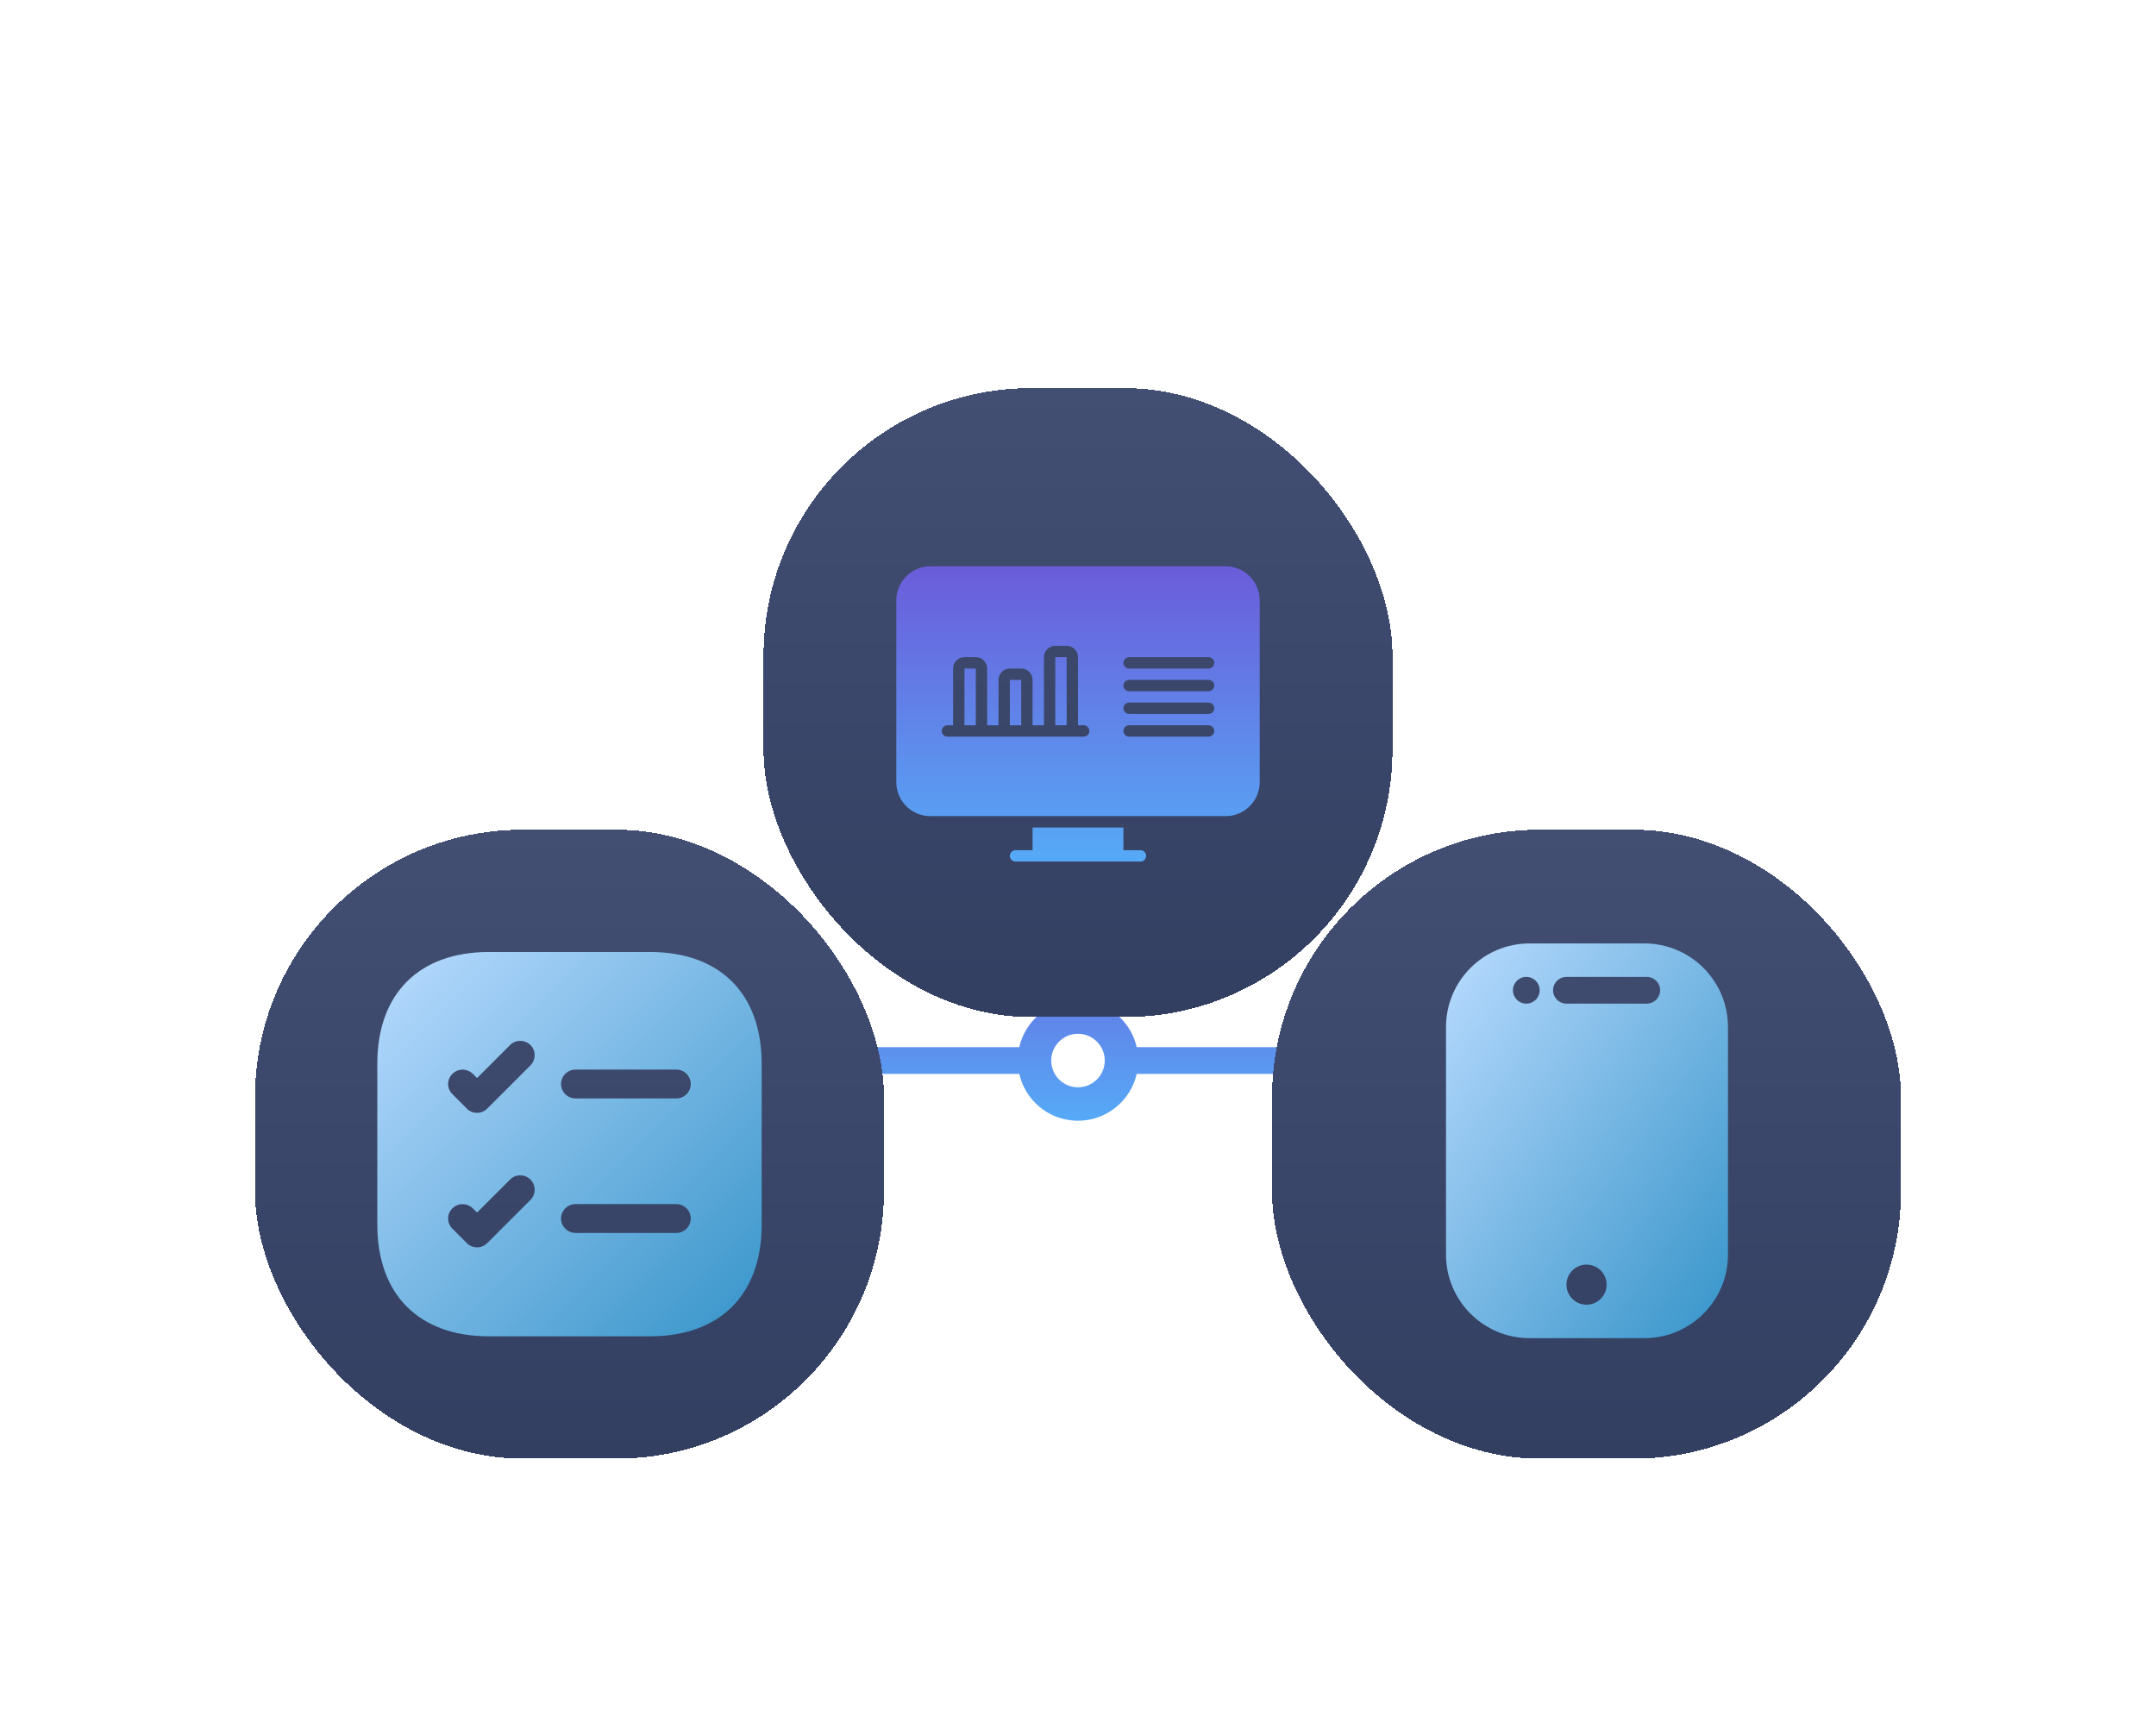 <?xml version="1.0" encoding="UTF-8"?> <svg xmlns="http://www.w3.org/2000/svg" width="232" height="184" viewBox="0 0 232 184" fill="none"><path d="M116 96.85C116.795 96.85 117.439 97.495 117.439 98.29V107.649C117.439 107.704 117.436 107.757 117.43 107.81C119.856 108.357 121.766 110.264 122.316 112.689H137.599C138.394 112.689 139.039 113.334 139.039 114.129C139.039 114.924 138.394 115.569 137.599 115.569H122.315C121.661 118.455 119.083 120.609 115.999 120.609L115.665 120.601C112.73 120.452 110.313 118.35 109.682 115.569H93.68C92.884 115.569 92.239 114.924 92.239 114.129C92.239 113.334 92.885 112.689 93.68 112.689H109.682C110.232 110.264 112.142 108.356 114.569 107.81C114.564 107.757 114.56 107.704 114.56 107.649V98.29C114.56 97.495 115.205 96.85 116 96.85ZM115.999 111.249C114.409 111.249 113.118 112.54 113.118 114.13C113.118 115.72 114.409 117.01 115.999 117.01C117.589 117.01 118.879 115.72 118.879 114.13C118.879 112.54 117.589 111.249 115.999 111.249Z" fill="url(#paint0_linear_7205_43232)"></path><g filter="url(#filter0_d_7205_43232)"><rect x="27.439" y="80.29" width="67.68" height="67.68" rx="28.8" fill="url(#paint1_linear_7205_43232)" shape-rendering="crispEdges"></rect><path d="M69.945 93.449H52.616C45.088 93.449 40.601 97.937 40.601 105.464V122.794C40.601 130.322 45.088 134.809 52.616 134.809H69.945C77.473 134.809 81.961 130.322 81.961 122.794V105.464C81.961 97.937 77.473 93.449 69.945 93.449ZM57.083 120.126L52.429 124.779C52.119 125.09 51.726 125.234 51.334 125.234C50.941 125.234 50.527 125.09 50.237 124.779L48.687 123.228C48.066 122.629 48.066 121.636 48.687 121.036C49.286 120.437 50.258 120.437 50.879 121.036L51.334 121.491L54.891 117.934C55.49 117.335 56.462 117.335 57.083 117.934C57.682 118.534 57.682 119.527 57.083 120.126ZM57.083 105.65L52.429 110.303C52.119 110.614 51.726 110.758 51.334 110.758C50.941 110.758 50.527 110.614 50.237 110.303L48.687 108.752C48.066 108.153 48.066 107.16 48.687 106.56C49.286 105.961 50.258 105.961 50.879 106.56L51.334 107.015L54.891 103.458C55.49 102.859 56.462 102.859 57.083 103.458C57.682 104.058 57.682 105.051 57.083 105.65ZM72.779 123.683H61.922C61.074 123.683 60.371 122.98 60.371 122.132C60.371 121.284 61.074 120.581 61.922 120.581H72.779C73.647 120.581 74.33 121.284 74.33 122.132C74.33 122.98 73.647 123.683 72.779 123.683ZM72.779 109.207H61.922C61.074 109.207 60.371 108.504 60.371 107.656C60.371 106.808 61.074 106.105 61.922 106.105H72.779C73.647 106.105 74.33 106.808 74.33 107.656C74.33 108.504 73.647 109.207 72.779 109.207Z" fill="url(#paint2_linear_7205_43232)"></path></g><g filter="url(#filter1_d_7205_43232)"><rect x="136.879" y="80.289" width="67.68" height="67.68" rx="28.8" fill="url(#paint3_linear_7205_43232)" shape-rendering="crispEdges"></rect><path d="M176.942 92.528C181.913 92.528 185.942 96.558 185.942 101.528V126.009C185.942 130.979 181.913 135.009 176.942 135.009H164.6C159.629 135.009 155.6 130.979 155.6 126.009V101.528C155.6 96.558 159.629 92.528 164.6 92.528H176.942ZM170.721 127.089C169.528 127.089 168.561 128.056 168.561 129.249C168.561 130.442 169.528 131.409 170.721 131.409C171.913 131.409 172.88 130.442 172.88 129.249C172.88 128.056 171.913 127.089 170.721 127.089ZM164.24 96.128C163.445 96.128 162.8 96.773 162.8 97.568C162.8 98.364 163.445 99.008 164.24 99.008C165.035 99.008 165.681 98.364 165.681 97.568C165.681 96.773 165.036 96.128 164.24 96.128ZM168.561 96.128C167.765 96.128 167.121 96.773 167.121 97.568C167.121 98.364 167.765 99.008 168.561 99.008H177.201C177.996 99.008 178.641 98.364 178.641 97.568C178.641 96.773 177.996 96.128 177.201 96.128H168.561Z" fill="url(#paint4_linear_7205_43232)"></path></g><g filter="url(#filter2_d_7205_43232)"><rect x="82.16" y="32.77" width="67.68" height="67.68" rx="28.8" fill="url(#paint5_linear_7205_43232)" shape-rendering="crispEdges"></rect><g clip-path="url(#clip0_7205_43232)"><path d="M108.668 64.164H109.89V69.052H108.668V64.164ZM135.552 55.61V75.162C135.552 77.187 133.911 78.828 131.886 78.828H100.114C98.089 78.828 96.448 77.187 96.448 75.162V55.61C96.448 53.586 98.089 51.944 100.114 51.944H131.886C133.911 51.944 135.552 53.586 135.552 55.61ZM117.222 69.663C117.222 69.326 116.949 69.052 116.611 69.052H116V61.72C116 61.046 115.453 60.498 114.778 60.498H113.556C112.882 60.498 112.334 61.046 112.334 61.72V69.052H111.112V64.164C111.112 63.49 110.565 62.942 109.89 62.942H108.668C107.994 62.942 107.446 63.49 107.446 64.164V69.052H106.224V62.942C106.224 62.268 105.677 61.72 105.002 61.72H103.78C103.106 61.72 102.558 62.268 102.558 62.942V69.052H101.947C101.61 69.052 101.336 69.326 101.336 69.663C101.336 70.001 101.61 70.274 101.947 70.274H116.611C116.949 70.274 117.222 70.001 117.222 69.663ZM130.664 69.663C130.664 69.326 130.391 69.052 130.053 69.052H121.499C121.162 69.052 120.888 69.326 120.888 69.663C120.888 70.001 121.162 70.274 121.499 70.274H130.053C130.391 70.274 130.664 70.001 130.664 69.663ZM130.664 67.219C130.664 66.882 130.391 66.608 130.053 66.608H121.499C121.162 66.608 120.888 66.882 120.888 67.219C120.888 67.557 121.162 67.83 121.499 67.83H130.053C130.391 67.83 130.664 67.557 130.664 67.219ZM130.664 64.775C130.664 64.438 130.391 64.164 130.053 64.164H121.499C121.162 64.164 120.888 64.438 120.888 64.775C120.888 65.113 121.162 65.386 121.499 65.386H130.053C130.391 65.386 130.664 65.113 130.664 64.775ZM130.664 62.331C130.664 61.994 130.391 61.72 130.053 61.72H121.499C121.162 61.72 120.888 61.994 120.888 62.331C120.888 62.669 121.162 62.942 121.499 62.942H130.053C130.391 62.942 130.664 62.669 130.664 62.331ZM113.556 69.052H114.778V61.72H113.556V69.052ZM103.78 69.052H105.002V62.942H103.78V69.052ZM122.721 82.494H120.888V80.05H111.112V82.494H109.279C108.942 82.494 108.668 82.768 108.668 83.105C108.668 83.443 108.942 83.716 109.279 83.716H122.721C123.059 83.716 123.332 83.443 123.332 83.105C123.332 82.768 123.059 82.494 122.721 82.494Z" fill="url(#paint6_linear_7205_43232)"></path></g></g><defs><filter id="filter0_d_7205_43232" x="0.439" y="62.29" width="121.68" height="121.68" filterUnits="userSpaceOnUse" color-interpolation-filters="sRGB"><feFlood flood-opacity="0" result="BackgroundImageFix"></feFlood><feColorMatrix in="SourceAlpha" type="matrix" values="0 0 0 0 0 0 0 0 0 0 0 0 0 0 0 0 0 0 127 0" result="hardAlpha"></feColorMatrix><feOffset dy="9"></feOffset><feGaussianBlur stdDeviation="13.5"></feGaussianBlur><feComposite in2="hardAlpha" operator="out"></feComposite><feColorMatrix type="matrix" values="0 0 0 0 0 0 0 0 0 0 0 0 0 0 0 0 0 0 0.2 0"></feColorMatrix><feBlend mode="normal" in2="BackgroundImageFix" result="effect1_dropShadow_7205_43232"></feBlend><feBlend mode="normal" in="SourceGraphic" in2="effect1_dropShadow_7205_43232" result="shape"></feBlend></filter><filter id="filter1_d_7205_43232" x="109.879" y="62.289" width="121.68" height="121.68" filterUnits="userSpaceOnUse" color-interpolation-filters="sRGB"><feFlood flood-opacity="0" result="BackgroundImageFix"></feFlood><feColorMatrix in="SourceAlpha" type="matrix" values="0 0 0 0 0 0 0 0 0 0 0 0 0 0 0 0 0 0 127 0" result="hardAlpha"></feColorMatrix><feOffset dy="9"></feOffset><feGaussianBlur stdDeviation="13.5"></feGaussianBlur><feComposite in2="hardAlpha" operator="out"></feComposite><feColorMatrix type="matrix" values="0 0 0 0 0 0 0 0 0 0 0 0 0 0 0 0 0 0 0.2 0"></feColorMatrix><feBlend mode="normal" in2="BackgroundImageFix" result="effect1_dropShadow_7205_43232"></feBlend><feBlend mode="normal" in="SourceGraphic" in2="effect1_dropShadow_7205_43232" result="shape"></feBlend></filter><filter id="filter2_d_7205_43232" x="55.16" y="14.77" width="121.68" height="121.68" filterUnits="userSpaceOnUse" color-interpolation-filters="sRGB"><feFlood flood-opacity="0" result="BackgroundImageFix"></feFlood><feColorMatrix in="SourceAlpha" type="matrix" values="0 0 0 0 0 0 0 0 0 0 0 0 0 0 0 0 0 0 127 0" result="hardAlpha"></feColorMatrix><feOffset dy="9"></feOffset><feGaussianBlur stdDeviation="13.5"></feGaussianBlur><feComposite in2="hardAlpha" operator="out"></feComposite><feColorMatrix type="matrix" values="0 0 0 0 0 0 0 0 0 0 0 0 0 0 0 0 0 0 0.54 0"></feColorMatrix><feBlend mode="normal" in2="BackgroundImageFix" result="effect1_dropShadow_7205_43232"></feBlend><feBlend mode="normal" in="SourceGraphic" in2="effect1_dropShadow_7205_43232" result="shape"></feBlend></filter><linearGradient id="paint0_linear_7205_43232" x1="115.639" y1="96.85" x2="115.639" y2="120.609" gradientUnits="userSpaceOnUse"><stop stop-color="#6B5CDA"></stop><stop offset="1" stop-color="#56AAF7"></stop></linearGradient><linearGradient id="paint1_linear_7205_43232" x1="61.279" y1="80.29" x2="61.279" y2="147.97" gradientUnits="userSpaceOnUse"><stop stop-color="#424F73"></stop><stop offset="1" stop-color="#323F61"></stop></linearGradient><linearGradient id="paint2_linear_7205_43232" x1="40.601" y1="93.449" x2="81.961" y2="134.809" gradientUnits="userSpaceOnUse"><stop stop-color="#B9DBFF"></stop><stop offset="1" stop-color="#3694C9"></stop></linearGradient><linearGradient id="paint3_linear_7205_43232" x1="170.719" y1="80.289" x2="170.719" y2="147.969" gradientUnits="userSpaceOnUse"><stop stop-color="#424F73"></stop><stop offset="1" stop-color="#323F61"></stop></linearGradient><linearGradient id="paint4_linear_7205_43232" x1="155.6" y1="92.528" x2="195.784" y2="121.231" gradientUnits="userSpaceOnUse"><stop stop-color="#B9DBFF"></stop><stop offset="1" stop-color="#3694C9"></stop></linearGradient><linearGradient id="paint5_linear_7205_43232" x1="116" y1="32.77" x2="116" y2="100.45" gradientUnits="userSpaceOnUse"><stop stop-color="#424F73"></stop><stop offset="1" stop-color="#323F61"></stop></linearGradient><linearGradient id="paint6_linear_7205_43232" x1="116" y1="51.944" x2="116" y2="83.716" gradientUnits="userSpaceOnUse"><stop stop-color="#6B5CDA"></stop><stop offset="1" stop-color="#56AAF7"></stop></linearGradient><clipPath id="clip0_7205_43232"><rect width="39.104" height="39.104" fill="white" transform="translate(96.448 47.057)"></rect></clipPath></defs></svg> 